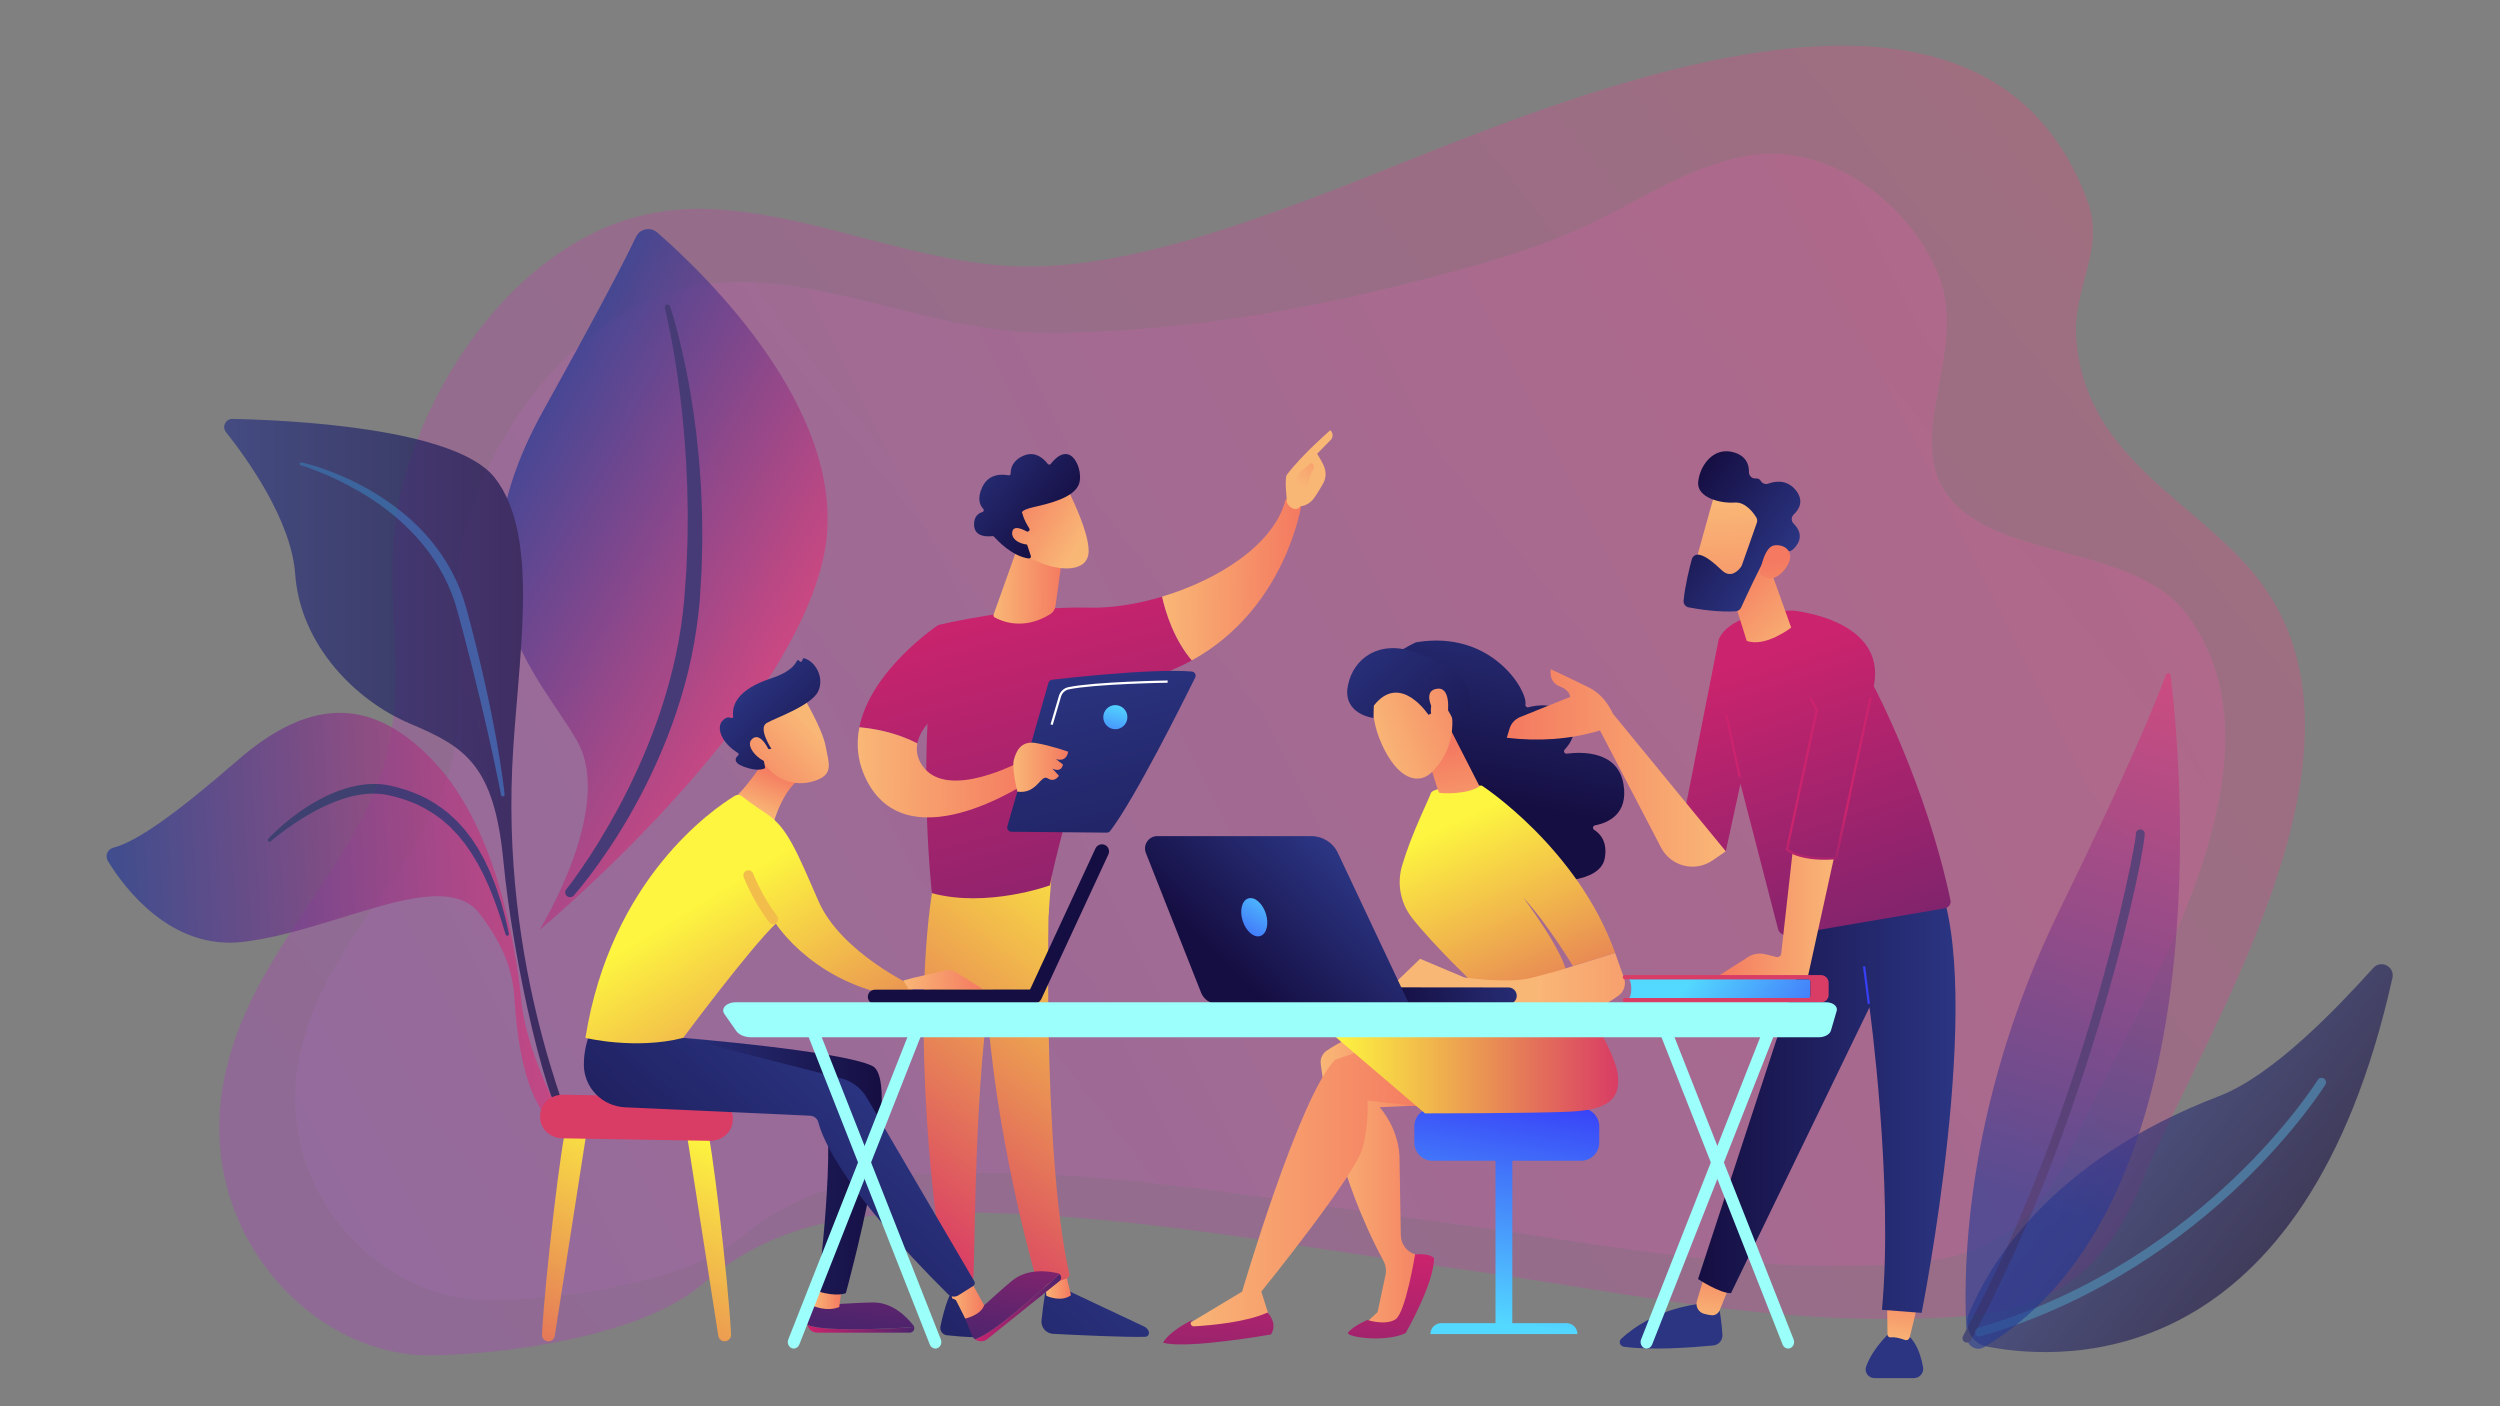 <?xml version="1.0" encoding="UTF-8" standalone="no"?>
<svg xmlns="http://www.w3.org/2000/svg" xmlns:xlink="http://www.w3.org/1999/xlink" xmlns:serif="http://www.serif.com/" width="100%" height="100%" viewBox="0 0 1280 720" version="1.1" xml:space="preserve" style="fill-rule:evenodd;clip-rule:evenodd;stroke-linejoin:round;stroke-miterlimit:2;">
    <rect x="0" y="0" width="1280" height="720" fill="#808080" stroke="none"/>
    <g transform="matrix(1.729,0,0,1.729,-904.668,-383.004)">
        <g id="Illustration">
            <g>
                <g>
                    <g opacity="0.6">
                        <path d="M1193.37,394.89C1175.89,370.56 1140.41,358.55 1138.02,321.16C1137.11,307 1146.54,295.22 1141.55,281.49C1108.05,189.42 969.71,258.89 909.65,281C884.64,290.21 854.69,300.54 827.41,300.42C796,300.28 766.23,285.28 735.07,283.48C725.47,282.92 716.57,284.08 708.3,286.73C677.32,296.67 650.96,330.45 641.98,367.17C634.7,396.94 646.63,425.57 634.52,454.92C621.61,486.2 594.63,508.64 589.02,544.39C582.29,587.3 615.89,623.05 650.47,622.85C672.48,622.72 713.07,617.3 731.16,601.85C753.19,583.04 775.49,580.98 802.02,580.62C852.51,579.93 903.43,590.26 953.57,597.06C996.53,602.89 1039.02,612.35 1082.31,612.06C1114.1,611.84 1141.07,611.25 1156.77,573.15C1175.52,527.61 1230.04,445.92 1193.37,394.89Z" style="fill:url(#_Linear1);fill-rule:nonzero;"></path>
                        <path d="M1170.78,403.38C1158.42,386.86 1129.63,386.41 1111.74,377.45C1078.7,360.91 1107.5,329.84 1097.52,303.6C1089.46,282.42 1064.75,262.92 1039.87,267.77C1022.26,271.21 1007.84,281.56 991.95,288.82C976.63,295.81 959.93,300.36 943.56,304.58C907.51,313.88 869.78,320.15 832.35,320.04C803.29,319.96 775.77,306.69 746.94,305.14C738.06,304.66 729.82,305.7 722.17,308.06C693.5,316.93 669.06,346.96 660.69,379.58C653.91,406.02 664.91,431.42 653.66,457.5C641.67,485.29 616.67,505.25 611.43,537C605.14,575.1 636.18,606.79 668.16,606.56C688.52,606.41 726.08,601.54 742.84,587.8C763.25,571.07 783.88,569.2 808.42,568.85C855.13,568.17 902.23,577.26 948.6,583.22C988.33,588.33 1027.63,596.67 1067.68,596.35C1097.09,596.11 1122.04,595.54 1136.63,561.7C1154.07,521.24 1204.62,448.64 1170.78,403.38Z" style="fill:url(#_Linear2);fill-rule:nonzero;"></path>
                    </g>
                    <g opacity="0.6">
                        <path d="M1111.69,620.29C1135.49,624.86 1205.78,627.73 1231.69,511.08C1232.43,507.77 1228.3,505.62 1226.03,508.14C1215.37,519.93 1196.41,539.96 1180.3,546.13C1130.38,565.23 1112.31,595.96 1106.35,610.36C1104.58,614.62 1107.16,619.41 1111.69,620.29Z" style="fill:url(#_Linear3);fill-rule:nonzero;"></path>
                        <path d="M1109.39,617.31C1108.81,617.31 1108.28,616.93 1108.11,616.35C1107.9,615.64 1108.31,614.91 1109.02,614.7C1143.76,604.6 1169.26,585.17 1184.53,570.65C1201.07,554.92 1209.48,541.46 1209.57,541.32C1209.96,540.69 1210.78,540.5 1211.4,540.89C1212.03,541.28 1212.22,542.1 1211.83,542.72C1211.75,542.86 1203.15,556.62 1186.36,572.58C1170.87,587.31 1145.01,607.01 1109.76,617.26C1109.64,617.29 1109.51,617.31 1109.39,617.31Z" style="fill:rgb(42,111,174);fill-rule:nonzero;"></path>
                    </g>
                    <g opacity="0.6">
                        <path d="M1165.99,421.5C1168.7,443.28 1182.24,577.58 1110.81,620.43C1108.65,621.73 1105.87,620.28 1105.69,617.77C1104.53,601.76 1103.81,550.9 1133.19,490.86C1154.39,447.55 1162.16,428.02 1164.61,421.34C1164.87,420.64 1165.9,420.75 1165.99,421.5Z" style="fill:url(#_Linear4);fill-rule:nonzero;"></path>
                        <path d="M1105.7,619.1C1105.49,619.1 1105.27,619.05 1105.07,618.94C1104.42,618.59 1104.19,617.78 1104.54,617.13C1140.56,550.92 1155.65,472.53 1155.71,468.64C1155.62,468 1156,467.38 1156.63,467.18C1157.33,466.96 1158.08,467.35 1158.3,468.05C1159.17,470.83 1142.75,552.46 1106.88,618.4C1106.62,618.85 1106.17,619.1 1105.7,619.1Z" style="fill:rgb(36,40,108);fill-rule:nonzero;"></path>
                    </g>
                    <g opacity="0.7">
                        <g>
                            <path d="M682.98,496.91C682.98,496.91 705.33,460.75 694.18,441.04C683.04,421.33 654.51,396.39 684.15,343.02C701.5,311.78 708.63,297.85 711.56,291.67C712.7,289.26 715.82,288.6 717.84,290.35C732.07,302.73 776.78,345.57 766.9,387.42C755.19,437.05 682.98,496.91 682.98,496.91Z" style="fill:url(#_Linear5);fill-rule:nonzero;"></path>
                            <path d="M721.67,312.25C721.67,312.25 721.9,312.93 722.29,314.23C722.67,315.52 723.24,317.41 723.86,319.85C724.48,322.28 725.2,325.25 725.92,328.67C726.28,330.38 726.67,332.2 727.02,334.13C727.2,335.1 727.38,336.08 727.56,337.1C727.72,338.12 727.89,339.16 728.06,340.22C728.23,341.28 728.4,342.37 728.58,343.47C728.73,344.58 728.88,345.71 729.03,346.86C729.18,348.01 729.33,349.18 729.48,350.37C729.6,351.56 729.73,352.77 729.86,354C729.98,355.23 730.13,356.47 730.24,357.73C730.34,358.99 730.43,360.27 730.53,361.56C730.62,362.85 730.73,364.16 730.8,365.48C730.86,366.8 730.91,368.14 730.97,369.48C731.02,370.83 731.1,372.18 731.13,373.55C731.15,374.92 731.16,376.3 731.18,377.68C731.2,379.07 731.22,380.46 731.21,381.87C731.17,383.27 731.14,384.68 731.1,386.1C731.06,387.52 731.03,388.94 730.99,390.36C730.91,391.78 730.82,393.21 730.73,394.64C730.64,396.07 730.56,397.5 730.47,398.94L730.44,399.48L730.41,399.79L730.38,400.06L730.27,401.12L730.05,403.25C729.4,409.04 728.36,414.77 727.03,420.31C725.68,425.85 724.01,431.22 722.16,436.31C720.32,441.41 718.24,446.22 716.12,450.71C714,455.2 711.78,459.33 709.63,463.08C707.48,466.83 705.35,470.17 703.39,473.09C701.43,476.01 699.65,478.49 698.13,480.51C696.62,482.53 695.36,484.06 694.49,485.11C694.05,485.63 693.71,486.03 693.48,486.3C693.24,486.57 693.12,486.71 693.12,486.71C692.6,487.31 691.69,487.36 691.09,486.84C690.51,486.34 690.44,485.47 690.91,484.88L690.94,484.85C690.94,484.85 691.04,484.72 691.25,484.46C691.46,484.19 691.76,483.79 692.16,483.27C692.95,482.22 694.08,480.64 695.49,478.61C696.9,476.58 698.55,474.08 700.36,471.15C702.17,468.22 704.11,464.86 706.14,461.14C708.16,457.42 710.2,453.31 712.21,448.91C714.22,444.5 716.12,439.76 717.89,434.8C719.65,429.83 721.22,424.61 722.51,419.24C723.82,413.87 724.82,408.34 725.46,402.8L725.68,400.67L725.79,399.61L725.84,399.12L725.88,398.59C725.98,397.18 726.08,395.77 726.19,394.37C726.29,392.97 726.39,391.56 726.49,390.17C726.54,388.77 726.59,387.37 726.65,385.98C726.7,384.59 726.75,383.2 726.81,381.83C726.82,380.45 726.83,379.08 726.85,377.71C726.86,376.35 726.88,374.99 726.89,373.64C726.89,372.29 726.84,370.96 726.82,369.63C726.79,368.3 726.77,366.99 726.74,365.68C726.7,364.38 726.62,363.09 726.56,361.81C726.5,360.53 726.45,359.27 726.39,358.02C726.32,356.77 726.22,355.54 726.14,354.33C726.05,353.12 725.97,351.92 725.88,350.74C725.77,349.56 725.66,348.4 725.55,347.26C725.44,346.12 725.34,345 725.24,343.89C725.11,342.79 724.99,341.71 724.87,340.66C724.75,339.6 724.62,338.57 724.5,337.56C724.36,336.55 724.22,335.57 724.09,334.61C723.85,332.68 723.57,330.87 723.3,329.16C722.78,325.74 722.23,322.77 721.75,320.34C721.26,317.91 720.87,316 720.57,314.7C720.28,313.41 720.1,312.72 720.1,312.72C719.99,312.28 720.25,311.84 720.69,311.73C721.11,311.61 721.53,311.84 721.67,312.25Z" style="fill:rgb(34,38,105);fill-rule:nonzero;"></path>
                        </g>
                        <g>
                            <path d="M693.14,558.9C695.89,561.02 672.06,514.23 674.9,448.94C676.24,418.17 683.77,380.82 669.72,362.97C658.03,348.12 608.4,345.9 592.08,345.57C590.04,345.53 588.87,347.88 590.14,349.47C596.4,357.34 609.5,375.57 610.64,391.49C612.14,412.47 628.45,428.94 644.65,435.8C660.85,442.66 669.58,447.88 672.31,476.58C675.06,505.28 685.32,552.86 693.14,558.9Z" style="fill:url(#_Linear6);fill-rule:nonzero;"></path>
                            <path d="M612.51,358.45C612.51,358.45 612.99,358.55 613.87,358.78C614.75,359.01 616.04,359.36 617.66,359.9C619.27,360.43 621.22,361.13 623.4,362.04C625.59,362.95 628.03,364.05 630.6,365.45C633.17,366.84 635.89,368.48 638.63,370.42C641.37,372.36 644.15,374.59 646.77,377.18C649.39,379.77 651.88,382.68 654.07,385.89C656.25,389.11 658.11,392.62 659.55,396.3L660.07,397.69C660.25,398.15 660.42,398.62 660.55,399.09C660.84,400.03 661.14,400.98 661.4,401.92C661.89,403.77 662.38,405.62 662.87,407.45C663.34,409.29 663.81,411.12 664.27,412.93C664.71,414.74 665.14,416.53 665.56,418.29C666.39,421.81 667.17,425.23 667.85,428.47C668.54,431.72 669.16,434.79 669.69,437.64C669.95,439.06 670.2,440.43 670.44,441.73C670.66,443.03 670.87,444.27 671.06,445.43C671.43,447.75 671.75,449.78 671.99,451.45C672.24,453.12 672.4,454.44 672.51,455.34C672.61,456.24 672.67,456.73 672.67,456.73C672.71,457.04 672.48,457.31 672.18,457.35C671.89,457.38 671.62,457.18 671.57,456.9L671.57,456.89C671.57,456.89 671.48,456.42 671.32,455.54C671.14,454.66 670.89,453.36 670.56,451.71C669.91,448.41 668.88,443.71 667.61,438.09C666.95,435.28 666.24,432.24 665.49,429.02C664.7,425.81 663.87,422.43 663.01,418.93C662.11,415.44 661.18,411.84 660.23,408.18C659.74,406.35 659.24,404.5 658.74,402.65C658.49,401.75 658.19,400.86 657.93,399.96C657.8,399.51 657.65,399.07 657.48,398.63L656.99,397.31C654.3,390.3 649.98,383.98 645.02,378.93C642.54,376.4 639.95,374.14 637.35,372.18C634.75,370.21 632.15,368.53 629.68,367.09C627.2,365.66 624.88,364.44 622.78,363.44C620.68,362.44 618.8,361.66 617.24,361.05C615.68,360.45 614.44,360 613.59,359.72C612.74,359.44 612.29,359.31 612.29,359.31C612.05,359.24 611.91,358.99 611.98,358.76C612.05,358.54 612.28,358.4 612.51,358.45Z" style="fill:rgb(31,90,169);fill-rule:nonzero;"></path>
                        </g>
                        <g>
                            <path d="M691.6,557.71C693.58,558.62 679.66,537.35 677.65,518.06C675.64,498.77 669.53,465.99 651.8,447.13C634.07,428.27 615.71,427.44 593.65,446.61C575.27,462.59 563.7,470.77 556.76,472.55C555.04,472.99 554.26,475 555.19,476.51C560.13,484.56 573.86,502.92 595.15,500.44C622.31,497.28 654.39,477.82 665.24,492.06C676.09,506.3 675.24,514.64 675.92,521.63C676.61,528.61 678.52,551.67 691.6,557.71Z" style="fill:url(#_Linear7);fill-rule:nonzero;"></path>
                            <path d="M602.66,469.91C602.66,469.91 602.93,469.63 603.44,469.1C603.95,468.58 604.71,467.83 605.72,466.91C607.73,465.08 610.73,462.59 614.7,460.09C616.69,458.85 618.93,457.61 621.42,456.53C623.92,455.47 626.67,454.54 629.65,454.04C630.39,453.9 631.16,453.84 631.92,453.75C632.31,453.73 632.69,453.71 633.08,453.69C633.47,453.66 633.86,453.66 634.25,453.67C634.64,453.68 635.04,453.69 635.43,453.7L636.62,453.81C637.02,453.84 637.41,453.91 637.81,453.98C638.22,454.06 638.58,454.09 639.03,454.21C641.91,454.86 645.09,455.89 647.96,457.19C650.84,458.56 653.54,460.3 655.97,462.29C656.55,462.82 657.12,463.35 657.7,463.87C657.98,464.14 658.28,464.39 658.54,464.67L659.32,465.52C659.83,466.09 660.36,466.63 660.85,467.21C661.31,467.81 661.76,468.4 662.21,468.99C662.43,469.28 662.66,469.58 662.88,469.87C663.08,470.18 663.28,470.48 663.48,470.78C663.88,471.39 664.27,471.99 664.66,472.58C665.39,473.79 666.04,475.02 666.69,476.19C667.26,477.41 667.81,478.59 668.35,479.73C668.84,480.89 669.27,482.03 669.71,483.11C669.93,483.65 670.13,484.19 670.3,484.72C670.48,485.25 670.65,485.76 670.82,486.27C671.15,487.28 671.49,488.22 671.73,489.14C671.98,490.05 672.22,490.9 672.44,491.69C672.66,492.47 672.86,493.2 673,493.86C673.59,496.49 673.93,498 673.93,498C673.99,498.27 673.82,498.54 673.55,498.6C673.29,498.66 673.04,498.51 672.96,498.26L672.95,498.24C672.95,498.24 672.5,496.78 671.72,494.22C671.36,492.93 670.77,491.42 670.19,489.65C669.91,488.76 669.52,487.85 669.15,486.88C668.75,485.92 668.41,484.88 667.92,483.85C667.45,482.81 666.98,481.72 666.46,480.62C665.9,479.54 665.31,478.42 664.71,477.27C664.03,476.17 663.39,475 662.65,473.87C662.26,473.32 661.87,472.75 661.48,472.19C661.28,471.91 661.09,471.62 660.89,471.34C660.67,471.07 660.45,470.8 660.23,470.53C659.79,469.99 659.34,469.44 658.89,468.89C658.43,468.36 657.92,467.86 657.43,467.33L656.69,466.55C656.44,466.29 656.16,466.07 655.89,465.82C655.35,465.34 654.81,464.86 654.26,464.38C651.97,462.58 649.45,461.03 646.79,459.75C644.04,458.55 641.37,457.68 638.34,457.01C637.03,456.74 635.59,456.52 634.21,456.53C633.86,456.51 633.52,456.51 633.17,456.54C632.82,456.55 632.48,456.57 632.13,456.58C631.44,456.66 630.76,456.69 630.08,456.82C627.37,457.21 624.78,457.99 622.4,458.94C620.01,459.86 617.82,460.95 615.84,462.05C613.86,463.14 612.1,464.26 610.56,465.28C609.02,466.3 607.72,467.26 606.65,468.06C605.59,468.86 604.77,469.52 604.21,469.96C603.67,470.42 603.38,470.66 603.38,470.66L603.36,470.67C603.14,470.85 602.81,470.83 602.63,470.61C602.46,470.4 602.48,470.1 602.66,469.91Z" style="fill:rgb(34,38,105);fill-rule:nonzero;"></path>
                        </g>
                    </g>
                    <g>
                        <g>
                            <path d="M833.15,602.02C833.15,602.02 832.16,607.31 831.65,612.55C831.45,614.6 833.01,616.39 835.07,616.5C842.05,616.86 856.98,617.57 862.35,617.38C863.16,617.35 863.69,616.53 863.4,615.78C863.16,615.15 862.68,614.64 862.07,614.35L837.5,602.77L833.15,602.02Z" style="fill:url(#_Linear8);fill-rule:nonzero;"></path>
                            <path d="M832.41,598.9L833.1,605.24C833.1,605.24 837.4,607.29 840.38,605.06L838.66,597.98L832.41,598.9Z" style="fill:url(#_Linear9);fill-rule:nonzero;"></path>
                            <path d="M834.11,479.78C833.77,481.43 831.58,562.34 839.88,598.69C840.02,599.28 839.71,599.89 839.14,600.11C837.81,600.64 835.2,601.4 832.08,601.47C831.11,601.49 830.25,600.86 829.99,599.93C827.6,591.49 816.15,549.22 814.99,508.94C813.69,463.93 815,507.41 815,507.41L816.28,479.61L834.11,479.78Z" style="fill:url(#_Linear10);fill-rule:nonzero;"></path>
                            <path d="M804.74,604.51C804.74,604.51 803.22,607.17 801.72,614.26C801.45,615.54 802.33,616.78 803.63,616.92C805.93,617.17 809.48,617.49 812.32,617.5C813.63,617.5 814.66,616.37 814.52,615.07C814.23,612.47 813.29,608.21 810.29,604.86L804.74,604.51Z" style="fill:url(#_Linear11);fill-rule:nonzero;"></path>
                            <path d="M803.5,596.35L805.17,605.95C805.17,605.95 806.89,607.26 810.34,606.35L809.6,596.03L803.5,596.35Z" style="fill:url(#_Linear12);fill-rule:nonzero;"></path>
                            <path d="M799.85,481.93C792.37,524.56 800.38,587.47 803.16,599.79C803.33,600.54 803.93,601.13 804.69,601.26C805.98,601.49 808.12,601.68 810.23,601.09C810.96,600.89 811.47,600.24 811.51,599.48C811.99,589.54 811.88,528.5 818.7,504.44C819.05,503.22 819.8,502.16 820.84,501.44L833.72,492.47L834.84,477.78L799.85,481.93Z" style="fill:url(#_Linear13);fill-rule:nonzero;"></path>
                            <g>
                                <path d="M845.7,401.46C824.5,400.91 801.05,406.6 801.05,406.6C794.38,443.41 799.19,486 799.19,486C815.56,490.46 834.14,483.7 834.14,483.7C837.02,468.31 850.16,425.06 850.16,425.06C860.53,423.87 869.09,420.97 876.16,417.08C870.86,410.82 868.41,402.89 867.35,398.2C859.84,400.46 852.24,401.63 845.7,401.46Z" style="fill:url(#_Linear14);fill-rule:nonzero;"></path>
                                <path d="M908.62,370.83C906.56,368.29 903.91,369.46 903.91,369.46C900.66,382.61 884.2,393.14 867.35,398.2C868.4,402.88 870.85,410.81 876.16,417.08C904.2,401.67 908.62,370.83 908.62,370.83Z" style="fill:url(#_Linear15);fill-rule:nonzero;"></path>
                            </g>
                            <g>
                                <path d="M908.11,371.47C908.32,372.17 905.79,373.2 904.33,370.35C904.29,368.99 903.52,363.17 904.34,362.07C908.72,356.22 917.17,348.91 917.17,348.91C918.57,350.32 917.39,351.68 917.39,351.68L913.28,355.88C914.12,357.42 915.14,358.73 915.61,360.59C915.96,362 915.73,363.5 915,364.78C914.27,366.06 913.28,367.72 912.35,369.02C910.59,371.47 908.11,371.47 908.11,371.47Z" style="fill:url(#_Linear16);fill-rule:nonzero;"></path>
                                <path d="M911.48,358.61L907.75,361.71L906.56,364.83L909.83,368.53C909.83,368.53 911,362.34 911.84,361C912.67,359.66 912.25,359.01 911.48,358.61Z" style="fill:url(#_Linear17);fill-rule:nonzero;"></path>
                            </g>
                            <path d="M808.99,427.21L801.05,406.6C801.05,406.6 781.12,419.87 777.7,436.89C781.44,437.2 788.24,438.24 794.87,441.67C796.42,433.64 808.99,427.21 808.99,427.21Z" style="fill:url(#_Linear18);fill-rule:nonzero;"></path>
                            <path d="M826.11,446.69C826.11,446.69 803.76,459.04 796.36,448.24C794.82,446 794.47,443.78 794.88,441.67C788.25,438.24 781.45,437.2 777.71,436.89C776.68,442.02 777.15,447.5 780.12,453.06C793.03,477.22 829.01,452.2 829.01,452.2L826.11,446.69Z" style="fill:url(#_Linear19);fill-rule:nonzero;"></path>
                            <path d="M824.39,384.05L817.46,403.49C817.35,403.81 817.47,404.17 817.77,404.34C819.6,405.37 826.2,408.38 834.23,403.39C835.07,402.87 835.64,402.02 835.78,401.04L838.13,384.18L824.39,384.05Z" style="fill:url(#_Linear20);fill-rule:nonzero;"></path>
                            <g>
                                <path d="M839.24,366.12C839.24,366.12 846.51,380.13 845.51,385.76C844.51,391.38 835.33,390.89 827.36,386.24L821.9,371.13L839.24,366.12Z" style="fill:url(#_Linear21);fill-rule:nonzero;"></path>
                                <path d="M827.78,378.85C828.11,378.71 828.23,378.31 828.04,378.01C827.45,377.1 826.36,375.24 826.02,373.61C826.02,373.61 824.7,372.74 829.43,371.66C834.16,370.58 841.22,368.89 842.74,364.88C844.22,360.98 840.52,351.09 834.4,358.88C834.17,359.18 833.72,359.18 833.49,358.88C832.51,357.58 829.93,354.88 826.3,356.47C822.9,357.96 822.49,360.44 822.53,361.69C822.54,362.06 822.21,362.34 821.85,362.27C820.14,361.93 816.03,361.61 814.08,365.8C812.47,369.26 813.48,371.23 814.4,372.2C814.7,372.51 814.56,373.03 814.15,373.15C813.02,373.48 811.56,374.42 811.68,377.06C811.85,380.71 815.92,380.42 817.09,380.27C817.28,380.24 817.47,380.31 817.6,380.46C818.58,381.57 823.02,386.29 827.87,386.9C828.29,386.95 828.62,386.54 828.49,386.14L826.45,380.02C826.36,379.74 826.49,379.43 826.77,379.31L827.78,378.85Z" style="fill:url(#_Linear22);fill-rule:nonzero;"></path>
                                <path d="M828.62,379.72C828.62,379.72 823.38,376.05 822.97,379.09C822.56,382.13 827.68,383.55 830.23,382.44L828.62,379.72Z" style="fill:url(#_Linear23);fill-rule:nonzero;"></path>
                            </g>
                            <g>
                                <g>
                                    <path d="M821.54,466.22L833.72,423.7C833.86,423.22 834.27,422.87 834.77,422.81C836.98,422.55 843.37,421.83 850.75,421.21C859.64,420.46 869.97,419.85 876.14,420.37C877.02,420.44 877.55,421.37 877.16,422.16C873.65,429.26 859.22,458.13 851.99,467.59C851.75,467.9 851.38,468.09 850.99,468.08L822.74,467.82C821.91,467.8 821.32,467.01 821.54,466.22Z" style="fill:url(#_Linear24);fill-rule:nonzero;"></path>
                                    <path d="M824.48,455.94C824.48,455.94 822.78,448.97 823.47,446.49C824.15,444.02 825.48,440.83 829.9,441.54C834.32,442.25 839.53,444.11 839.53,444.11C839.53,444.11 839.27,447.33 835.91,446.29L837.99,447.9C837.99,447.9 837.69,450.48 834.86,449.1L836.8,451.24C836.8,451.24 835.58,453.36 833.49,452C831.4,450.64 830.4,456.78 824.48,455.94Z" style="fill:url(#_Linear25);fill-rule:nonzero;"></path>
                                </g>
                                <path d="M849.94,433.89C849.94,435.86 851.54,437.46 853.51,437.46C855.48,437.46 857.08,435.86 857.08,433.89C857.08,431.92 855.48,430.32 853.51,430.32C851.54,430.31 849.94,431.91 849.94,433.89Z" style="fill:url(#_Linear26);fill-rule:nonzero;"></path>
                                <path d="M834.96,436.2L834.32,436.01L836.8,427.6C837.19,426.28 838.25,425.29 839.58,425.01C847.42,423.37 868.77,423.03 868.99,423.02L869,423.69C868.79,423.69 847.5,424.04 839.72,425.66C838.64,425.89 837.76,426.7 837.44,427.78L834.96,436.2Z" style="fill:white;fill-rule:nonzero;"></path>
                            </g>
                        </g>
                        <g>
                            <path d="M690.99,555.25C689.69,557.17 684.53,600.66 683.73,616.72C683.68,617.81 684.54,618.71 685.63,618.71C686.57,618.71 687.37,618.03 687.51,617.1L696.95,556.63L690.99,555.25Z" style="fill:url(#_Linear27);fill-rule:nonzero;"></path>
                            <path d="M732.46,555.25C733.76,557.17 738.92,600.66 739.72,616.72C739.77,617.81 738.91,618.71 737.82,618.71C736.88,618.71 736.08,618.03 735.94,617.1L726.5,556.63L732.46,555.25Z" style="fill:url(#_Linear28);fill-rule:nonzero;"></path>
                            <path d="M683.18,551.86L683.18,552.33C683.15,555.74 686.09,558.54 689.77,558.6L733.39,559.34C737.02,559.4 740.04,556.78 740.22,553.42L740.24,552.99C740.42,549.49 737.45,546.54 733.67,546.47L690.04,545.69C686.29,545.62 683.21,548.4 683.18,551.86Z" style="fill:url(#_Linear29);fill-rule:nonzero;"></path>
                        </g>
                        <g>
                            <g>
                                <path d="M775.06,615.14C767.31,615.14 763.88,614.47 762.34,613.87C762.64,615.14 763.77,616.15 765.21,616.15L792.64,616.15C793.56,616.15 794.15,615.27 793.93,614.47C790.79,614.71 784.15,615.14 775.06,615.14Z" style="fill:url(#_Linear30);fill-rule:nonzero;"></path>
                                <path d="M793.92,614.46C793.88,614.3 793.81,614.14 793.7,613.99C791.61,611.32 787.41,607.13 781.7,607.21C773.34,607.33 770.42,608.23 763.92,607.26L762.39,612.34C762.23,612.86 762.23,613.38 762.34,613.86C763.87,614.47 767.3,615.13 775.06,615.13C784.15,615.14 790.79,614.71 793.92,614.46Z" style="fill:url(#_Linear31);fill-rule:nonzero;"></path>
                            </g>
                            <path d="M765.8,601.79L763.92,608.19C763.92,608.19 768.09,610.09 771.76,608.56L772.48,603.01L765.8,601.79Z" style="fill:url(#_Linear32);fill-rule:nonzero;"></path>
                            <g>
                                <path d="M822.65,611.11C816.61,615.97 813.52,617.6 811.94,618.09C812.97,618.89 814.48,618.96 815.59,618.06L836.97,600.88C837.69,600.3 837.59,599.25 836.92,598.77C834.65,600.92 829.74,605.41 822.65,611.11Z" style="fill:url(#_Linear33);fill-rule:nonzero;"></path>
                                <path d="M836.93,598.77C836.79,598.67 836.64,598.59 836.46,598.55C833.17,597.79 827.29,597.17 822.88,600.81C816.43,606.14 814.73,608.67 809.05,611.99L811.02,616.89C811.22,617.39 811.54,617.79 811.93,618.1C813.5,617.61 816.59,615.98 822.64,611.12C829.74,605.41 834.65,600.92 836.93,598.77Z" style="fill:url(#_Linear34);fill-rule:nonzero;"></path>
                            </g>
                            <path d="M725.54,528.86C725.54,528.86 771.96,532.65 781.48,537.13C791,541.61 773.71,604.44 773.71,604.44C773.71,604.44 771.12,605.69 765.35,603.89C765.35,603.89 771.27,557.53 766.86,547.47L716.6,539.25L725.54,528.86Z" style="fill:url(#_Linear35);fill-rule:nonzero;"></path>
                            <path d="M804.45,603.15C804.88,603.54 809.06,611.98 809.06,611.98C809.06,611.98 813.71,610.97 814.66,608.03L810.47,600.42L804.45,603.15Z" style="fill:url(#_Linear36);fill-rule:nonzero;"></path>
                            <path d="M697.58,528.48C697.58,528.48 696.07,532.12 696.13,536.96C696.22,543.65 701.59,549.08 708.27,549.41L763.14,551.91C764.3,551.96 765.28,552.76 765.57,553.89C766.86,558.88 773.16,574.19 803.97,604.76C804.79,605.57 806.07,605.71 807.04,605.09L811.43,602.32C811.89,602.03 812.04,601.43 811.76,600.96L779.81,546.4C778.13,543.63 775.43,541.63 772.3,540.83L725.53,528.87L697.58,528.48Z" style="fill:url(#_Linear37);fill-rule:nonzero;"></path>
                            <path d="M751.66,443.25C751.66,443.25 745.78,453.64 739.79,458.68L752.18,465.59C752.18,465.59 754.97,454.59 761.35,451.36L751.66,443.25Z" style="fill:url(#_Linear38);fill-rule:nonzero;"></path>
                            <path d="M696.59,528.86C696.59,528.86 711.4,532.47 725.54,528.86C725.54,528.86 745.33,502.26 752.98,495.02C752.98,495.02 765.19,514.29 792.37,517.02L793.89,513.63C793.89,513.63 772.25,503.66 765.59,488.33C758.93,473.01 756.25,466.47 750.19,462.47C746.42,459.98 744.16,458.28 742.99,457.35C742.35,456.84 741.47,456.78 740.77,457.21C734.34,461.14 704.08,481.86 696.59,528.86Z" style="fill:url(#_Linear39);fill-rule:nonzero;"></path>
                            <path d="M752.18,495.19C751.73,495.19 751.29,494.99 750.99,494.61C746.23,488.4 743.57,481.55 743.46,481.26C743.16,480.49 743.55,479.63 744.32,479.33C745.09,479.03 745.95,479.42 746.25,480.19C746.28,480.26 748.87,486.94 753.36,492.8C753.86,493.45 753.74,494.39 753.08,494.89C752.82,495.09 752.5,495.19 752.18,495.19Z" style="fill:rgb(242,189,74);fill-rule:nonzero;"></path>
                            <path d="M790.74,511.87L793.8,511.05L803.09,508.9C804.21,508.64 805.38,508.84 806.35,509.45L814.34,514.47L792.29,514.43L790.74,511.87Z" style="fill:url(#_Linear40);fill-rule:nonzero;"></path>
                            <g>
                                <path d="M761,427.66C761,427.66 766.71,437.16 767.7,442.41C768.69,447.66 770.28,450.94 764.31,452.81C758.34,454.68 752.78,452.31 749.3,447.41C749.3,447.41 743.86,439.87 744.4,436.42C744.94,432.97 761,427.66 761,427.66Z" style="fill:url(#_Linear41);fill-rule:nonzero;"></path>
                                <path d="M750.89,443.35L751.66,443.25C751.66,443.25 747.61,437.14 750.26,435.62C752.91,434.1 763.69,430.38 765.57,426.14C767.38,422.04 764.67,417.42 761.42,416.45C761.21,416.39 761,416.51 760.92,416.71L760.73,417.23C760.6,417.58 760.1,417.6 759.95,417.25C759.81,416.92 759.34,416.91 759.19,417.23C758.61,418.5 756.88,420.68 751.7,422.36C744.34,424.75 739.75,428.46 740.32,433.69C740.36,434.02 740.03,434.25 739.72,434.12C739.12,433.85 738.21,433.81 737.15,434.97C735.31,436.98 736.75,441.39 741.78,444.51C742.02,444.66 742.06,445 741.85,445.18C741.1,445.82 740.04,447.26 743.44,448.54C746.92,449.85 748.82,449.41 749.52,449.13C749.71,449.05 749.82,448.86 749.78,448.66L748.89,444.08C748.84,443.84 749.01,443.62 749.25,443.58L750.89,443.35Z" style="fill:url(#_Linear42);fill-rule:nonzero;"></path>
                                <path d="M751.21,444.29C751.21,444.29 748.69,438.08 746.04,440.26C743.39,442.44 748.49,447.27 750.84,447.21L751.21,444.29Z" style="fill:url(#_Linear43);fill-rule:nonzero;"></path>
                            </g>
                        </g>
                        <g>
                            <g>
                                <path d="M782.22,518.8L782.33,518.8L829.44,518.75C830.6,518.75 831.55,517.81 831.55,516.64C831.55,515.48 830.6,514.52 829.44,514.54L782.33,514.59C781.17,514.59 780.22,515.53 780.22,516.7C780.21,517.83 781.1,518.75 782.22,518.8Z" style="fill:url(#_Linear44);fill-rule:nonzero;"></path>
                            </g>
                            <g>
                                <path d="M847.68,472.66C847.66,472.69 847.65,472.72 847.63,472.76L827.81,515.5C827.32,516.56 827.78,517.81 828.83,518.3C829.89,518.79 831.16,518.33 831.63,517.27L851.45,474.53C851.94,473.47 851.48,472.22 850.43,471.73C849.41,471.26 848.2,471.68 847.68,472.66Z" style="fill:url(#_Linear45);fill-rule:nonzero;"></path>
                            </g>
                        </g>
                        <g>
                            <g>
                                <rect x="966.09" y="561.76" width="4.97" height="53.78" style="fill:url(#_Linear46);"></rect>
                                <path d="M990.35,616.57L946.8,616.57C946.8,614.78 948.25,613.33 950.04,613.33L987.12,613.33C988.9,613.33 990.35,614.78 990.35,616.57Z" style="fill:url(#_Linear47);fill-rule:nonzero;"></path>
                                <path d="M996.81,559.89C996.81,562.83 994.4,565.24 991.46,565.24L947.4,565.24C944.46,565.24 942.05,562.83 942.05,559.89L942.05,555.05C942.05,552.11 944.46,549.7 947.4,549.7L991.46,549.7C994.4,549.7 996.81,552.11 996.81,555.05L996.81,559.89Z" style="fill:url(#_Linear48);fill-rule:nonzero;"></path>
                            </g>
                            <g>
                                <path d="M931.86,525.9C931.86,525.9 924.47,527.05 916.16,532.6C914.85,533.47 914.14,535 914.33,536.56C915.32,544.44 919.42,569.94 932.9,594.86C933.61,596.17 933.82,597.7 933.5,599.16L931.16,610.07L926.81,614.14L938,614.14L945.45,593.97L942.26,592.96C939.79,592.18 938.09,589.91 938.05,587.32L937.68,565.69C938,556.05 931.77,549.4 931.77,549.4L949.65,548.53L931.86,525.9Z" style="fill:url(#_Linear49);fill-rule:nonzero;"></path>
                                <path d="M922.45,616.1C921.43,617.43 933.42,619.19 939.48,616.28C939.48,616.28 947.88,601.67 947.88,594.15C947.88,594.15 947.21,592.62 942.28,592.96C942.28,592.96 939.46,610.26 936.48,612.2C933.5,614.14 928.15,612.4 928.15,612.4C928.15,612.4 923.96,614.14 922.45,616.1Z" style="fill:url(#_Linear50);fill-rule:nonzero;"></path>
                                <path d="M947.4,549.71C947.31,549.55 928.15,547.41 928.15,547.41C928.15,547.41 928.78,553.23 926.82,561.25C924.86,569.27 896.74,603.99 896.74,603.99L899.69,613.34C890.57,616.52 881.61,617.02 872.78,614.96L891.05,604C891.05,604 908.15,545.73 918.62,535.33L937.82,528.69L947.4,549.71Z" style="fill:url(#_Linear51);fill-rule:nonzero;"></path>
                                <path d="M990.35,515.8C990.35,515.8 1001.38,532.21 1002.29,539.7C1003.2,547.19 999.27,550.23 987.69,550.73C976.11,551.23 945.21,551.22 945.21,551.22L918.83,528.68C918.83,528.68 938.05,521.82 943.05,519.88C948.05,517.94 990.35,515.8 990.35,515.8Z" style="fill:url(#_Linear52);fill-rule:nonzero;"></path>
                                <path d="M898.58,610.19C898.58,610.19 901.75,613.26 899.61,616.68C899.61,616.68 874.47,621.14 867.64,619.11C867.64,619.11 869.06,615.87 876.74,612.19L876.17,612.63C875.45,613.18 875.87,614.33 876.78,614.28C881.85,613.99 892.33,613.06 898.58,610.19Z" style="fill:url(#_Linear53);fill-rule:nonzero;"></path>
                            </g>
                            <g>
                                <path d="M942.55,411.72C965.1,407.89 975.72,426.28 974.95,430.15C974.85,430.66 975.33,431.1 975.84,430.96C978.43,430.26 984.15,429.38 987.7,433.83C990.83,437.75 988.49,441.45 986.58,443.49C986.12,443.98 986.51,444.78 987.17,444.69C991.93,444.09 1002.28,443.95 1003.97,453.64C1005.55,462.68 999.26,465.23 995.53,465.94C994.9,466.06 994.75,466.89 995.29,467.24C997.15,468.42 999.31,470.86 998.44,475.67C997.07,483.22 982.28,482.6 980.55,482.5C980.44,482.49 980.34,482.46 980.24,482.41L956.54,468.89C956.36,468.78 956.23,468.6 956.19,468.39L951.41,440.76C951.37,440.54 951.44,440.31 951.6,440.14L936.15,418.34C930.54,417.52 942.29,411.77 942.55,411.72Z" style="fill:url(#_Linear54);fill-rule:nonzero;"></path>
                                <path d="M960.51,513.63C960.51,513.63 947.66,501.4 941.34,493.29C937.92,488.91 936.85,483.14 938.43,477.82C941.32,468.09 946.45,458.02 946.92,456.45C947.64,454.05 962.04,454.15 962.04,454.15C962.04,454.15 990.39,472.55 1001.53,503.72L989.02,507.61C989.02,507.61 981.62,495.19 974.3,487.3C974.3,487.3 986.96,504.02 987.4,510.86L960.51,513.63Z" style="fill:url(#_Linear55);fill-rule:nonzero;"></path>
                                <path d="M945.17,443.01C945.32,443.51 949.08,455.98 949.37,456.23C949.66,456.49 957.62,456.92 961.36,454.36L952.08,436.2L945.17,443.01Z" style="fill:url(#_Linear56);fill-rule:nonzero;"></path>
                                <g>
                                    <path d="M930.1,426.99C930.1,426.99 928.28,434.13 933.31,443.74C938.34,453.34 944.03,453.33 947.14,450.26C950.25,447.19 954.09,441.97 953.18,432.68C952.26,423.4 932.72,417.91 930.1,426.99Z" style="fill:url(#_Linear57);fill-rule:nonzero;"></path>
                                    <path d="M946.22,433.19C946.22,433.19 937.88,420.44 930.06,430.47L929.92,434.12C929.92,434.12 920.76,433.03 922.36,424.63C923.96,416.23 931.88,410.98 942.08,414.62C952.28,418.26 958.12,421.99 958.78,429.3C959.44,436.61 953.62,435.01 953.62,435.01C953.62,435.01 951.72,429.86 949.03,429.33C946.33,428.8 947.03,432.81 947.03,432.81L946.22,433.19Z" style="fill:url(#_Linear58);fill-rule:nonzero;"></path>
                                    <path d="M948.35,433.02C948.35,433.02 944.02,426.49 948.46,425.52C952.89,424.55 952.21,431.88 951.73,434.6L948.35,433.02Z" style="fill:url(#_Linear59);fill-rule:nonzero;"></path>
                                </g>
                                <path d="M934.33,514.54L943.77,505.44L956.83,510.96C956.83,510.96 969.83,512.97 977.27,510.96L984.71,508.95L1001.52,503.72L1004.16,511.18C1004.83,513.07 1004.16,515.18 1002.52,516.34C1001.07,517.37 999.36,518.51 998.27,518.98C996.06,519.95 943.69,518.31 943.69,518.31L934.33,514.54Z" style="fill:url(#_Linear60);fill-rule:nonzero;"></path>
                            </g>
                            <g>
                                <path d="M970.06,518.83L969.93,518.83L915.17,518.77C913.82,518.77 912.72,517.67 912.72,516.32C912.72,514.97 913.82,513.85 915.17,513.87L969.93,513.93C971.28,513.93 972.38,515.03 972.38,516.38C972.39,517.69 971.35,518.76 970.06,518.83Z" style="fill:url(#_Linear61);fill-rule:nonzero;"></path>
                                <path d="M865.94,469.11L911.55,469.11C914.91,469.11 917.98,471.05 919.41,474.09L940.49,518.8L883.81,518.8C881.64,518.8 879.69,517.48 878.9,515.46L862.55,474.09C861.61,471.7 863.37,469.11 865.94,469.11Z" style="fill:url(#_Linear62);fill-rule:nonzero;"></path>
                                <path d="M898.07,492.03C899.06,495.1 898.33,498.08 896.44,498.69C894.55,499.3 892.22,497.3 891.23,494.23C890.24,491.16 890.97,488.18 892.86,487.57C894.75,486.96 897.08,488.96 898.07,492.03Z" style="fill:url(#_Linear63);fill-rule:nonzero;"></path>
                            </g>
                        </g>
                        <g>
                            <g>
                                <path d="M1032.49,609.79C1032.49,609.79 1033.06,612.98 1033.29,616.77C1033.39,618.38 1032.19,619.79 1030.58,619.94C1024.97,620.48 1012.22,621.49 1004.07,620.31C1002.93,620.15 1002.48,618.74 1003.32,617.96C1006.68,614.83 1014.79,608.74 1028.14,607.41L1032.49,609.79Z" style="fill:url(#_Linear64);fill-rule:nonzero;"></path>
                                <path d="M1035.28,602.6L1032.45,609.55C1032.06,610.5 1031.1,611.09 1030.07,610.99C1029.38,610.92 1028.55,610.78 1027.75,610.54C1026.15,610.05 1025.25,608.36 1025.73,606.76L1027.87,599.61L1035.28,602.6Z" style="fill:url(#_Linear65);fill-rule:nonzero;"></path>
                                <path d="M1083.73,615.33C1083.73,615.33 1078.06,620.08 1075.84,626.17C1075.23,627.85 1076.52,629.61 1078.3,629.61L1089.98,629.61C1091.69,629.61 1093,628.07 1092.7,626.39C1091.96,622.18 1089.81,615.34 1083.73,615.33Z" style="fill:url(#_Linear66);fill-rule:nonzero;"></path>
                                <path d="M1090.76,609.15C1090.76,609.15 1089.61,614.22 1088.73,617.58C1088.57,618.19 1087.92,618.52 1087.33,618.31C1085.56,617.68 1084.12,617.4 1083.08,617.54C1082.6,617.6 1082.17,617.2 1082.17,616.72L1082.06,608.29L1090.76,609.15Z" style="fill:url(#_Linear67);fill-rule:nonzero;"></path>
                                <path d="M1060.58,494.98L1026.06,600.28C1026.06,600.28 1032.68,604.62 1035.83,604.44L1076.83,519.81C1076.83,519.81 1084,571.96 1080.53,609.39L1092.27,610.29C1092.27,610.29 1111.36,514.62 1096.9,481.85L1060.58,494.98Z" style="fill:url(#_Linear68);fill-rule:nonzero;"></path>
                                <path d="M1076.61,518.9L1076.65,518.9C1076.83,518.88 1076.96,518.71 1076.94,518.53L1075.6,507.9C1075.58,507.72 1075.41,507.59 1075.23,507.61C1075.05,507.63 1074.92,507.8 1074.94,507.98L1076.28,518.61C1076.3,518.78 1076.44,518.9 1076.61,518.9Z" style="fill:url(#_Linear69);fill-rule:nonzero;"></path>
                            </g>
                            <path d="M1054.11,402.32C1054.11,402.32 1082.08,404.8 1078.12,424.73C1078.12,424.73 1093.58,453.82 1100.81,488.09C1101.05,489.21 1100.3,490.29 1099.17,490.48L1052.6,498.45C1051.32,498.67 1050.08,497.87 1049.75,496.61L1038.62,453.6L1034.28,473.6L1020.5,470.01L1032.1,411.26C1032.1,411.26 1033.72,402.69 1054.11,402.32Z" style="fill:url(#_Linear70);fill-rule:nonzero;"></path>
                            <path d="M1038.38,451.69C1038.4,451.69 1038.43,451.69 1038.45,451.68C1038.64,451.64 1038.76,451.45 1038.72,451.27L1034.84,433.44C1034.8,433.25 1034.62,433.14 1034.43,433.17C1034.24,433.21 1034.12,433.4 1034.16,433.58L1038.04,451.41C1038.08,451.58 1038.22,451.69 1038.38,451.69Z" style="fill:url(#_Linear71);fill-rule:nonzero;"></path>
                            <path d="M1041.19,504.73C1042.66,503.92 1044.37,503.7 1046,504.1L1049.24,504.91C1049.93,505.08 1050.61,504.61 1050.69,503.9L1054.04,474.05C1058.23,476.04 1064.28,475.8 1066.28,475.66L1058.56,510.85L1031.55,510.85L1041.19,504.73Z" style="fill:url(#_Linear72);fill-rule:nonzero;"></path>
                            <path d="M969.43,439.99L970.25,437.28C970.72,435.72 971.87,434.46 973.39,433.85L988.15,427.91C988.15,427.91 988.37,426.02 985.03,424.73C981.69,423.44 982.47,419.7 982.47,419.7C982.47,419.7 987.04,421.78 993.72,425.09C997.54,426.98 999.69,430.32 1000.83,432.83L1034.28,473.61L1030.35,476.31C1025.19,479.86 1018.08,478.12 1015.15,472.58L997.03,437.83C987.93,440.55 978.72,441.08 969.43,439.99Z" style="fill:url(#_Linear73);fill-rule:nonzero;"></path>
                            <g>
                                <path d="M1045.05,383.29L1053.65,407.36C1053.65,407.36 1046.03,413.31 1040.48,411.3L1036.15,397.5C1036.14,397.51 1039.45,380.64 1045.05,383.29Z" style="fill:url(#_Linear74);fill-rule:nonzero;"></path>
                                <g>
                                    <path d="M1031.4,366.47C1031.17,366.8 1024.16,392.21 1024.16,392.21L1038.75,395.91L1048.97,372.81C1048.98,372.8 1035.24,361.01 1031.4,366.47Z" style="fill:url(#_Linear75);fill-rule:nonzero;"></path>
                                    <path d="M1043.48,376.31L1039.05,388.89C1038.99,389.05 1038.92,389.2 1038.82,389.34C1038.22,390.2 1035.93,392.99 1033.21,390.48C1030.74,388.2 1028.46,386.15 1026.35,385.78C1025.4,385.61 1024.49,386.19 1024.23,387.12C1023.59,389.43 1022.26,394.66 1021.79,399.38C1021.69,400.34 1022.36,401.2 1023.3,401.38C1026.15,401.92 1032.19,402.89 1037.24,402.53C1037.92,402.48 1038.52,402.07 1038.81,401.45C1040.2,398.41 1044.45,389.19 1046.03,386.81C1047.52,384.57 1051.16,384.63 1052.69,384.76C1053.19,384.8 1053.68,384.64 1054.06,384.31C1055.4,383.14 1057.94,380.14 1054.36,376.56C1053.61,375.81 1053.63,374.6 1054.4,373.87C1055.94,372.42 1057.58,369.86 1055.01,366.68C1052.4,363.45 1048.97,363.97 1046.86,364.74C1046.01,365.05 1045.08,364.69 1044.62,363.91C1044.36,363.47 1043.9,363.13 1043.1,363.2C1042.03,363.29 1041.12,362.4 1041.14,361.32C1041.18,359.25 1040.43,356.63 1036.84,355.52C1030.46,353.54 1026.49,359.7 1026.1,364.3C1025.71,368.9 1032.74,370.65 1036.88,370.33C1040.02,370.09 1042.36,373.21 1043.3,374.71C1043.61,375.2 1043.67,375.78 1043.48,376.31Z" style="fill:url(#_Linear76);fill-rule:nonzero;"></path>
                                    <path d="M1044.38,391.37C1044.38,391.37 1045.4,383.39 1048.72,383C1052.04,382.61 1055.27,385.33 1051.97,389.81C1047.88,395.38 1044.38,391.37 1044.38,391.37Z" style="fill:url(#_Linear77);fill-rule:nonzero;"></path>
                                </g>
                            </g>
                            <path d="M1063.57,476.11C1065.48,476.11 1066.84,475.97 1066.99,475.95L1067.24,475.92L1077.42,428.44C1077.46,428.25 1077.34,428.07 1077.15,428.03C1076.96,427.99 1076.78,428.11 1076.74,428.3L1066.66,475.28C1065.14,475.41 1057.05,475.95 1052.78,472.92L1061.6,431.67L1059.76,428.2C1059.67,428.03 1059.46,427.97 1059.29,428.06C1059.12,428.15 1059.06,428.36 1059.15,428.53L1060.87,431.78L1052.01,473.22L1052.19,473.35C1055.27,475.67 1060.24,476.11 1063.57,476.11Z" style="fill:url(#_Linear78);fill-rule:nonzero;"></path>
                        </g>
                        <g>
                            <path d="M758.29,620.86C758.06,620.86 757.82,620.81 757.59,620.7C756.69,620.28 756.27,619.14 756.66,618.16L793.87,523.74C794.26,522.76 795.3,522.3 796.2,522.73C797.1,523.15 797.52,524.29 797.13,525.27L759.92,619.69C759.63,620.43 758.97,620.86 758.29,620.86Z" style="fill:url(#_Linear79);fill-rule:nonzero;"></path>
                            <path d="M800.21,620.86C799.52,620.86 798.87,620.42 798.58,619.69L761.37,525.27C760.98,524.29 761.4,523.15 762.3,522.73C763.2,522.31 764.24,522.76 764.63,523.74L801.84,618.16C802.23,619.14 801.81,620.28 800.91,620.7C800.68,620.81 800.44,620.86 800.21,620.86Z" style="fill:url(#_Linear80);fill-rule:nonzero;"></path>
                            <path d="M1010.83,620.86C1010.6,620.86 1010.36,620.81 1010.13,620.7C1009.23,620.28 1008.81,619.14 1009.2,618.16L1046.41,523.74C1046.8,522.76 1047.84,522.3 1048.74,522.73C1049.64,523.15 1050.06,524.29 1049.67,525.27L1012.46,619.69C1012.17,620.43 1011.51,620.86 1010.83,620.86Z" style="fill:url(#_Linear81);fill-rule:nonzero;"></path>
                            <path d="M1052.74,620.86C1052.05,620.86 1051.4,620.42 1051.11,619.69L1013.9,525.27C1013.51,524.29 1013.93,523.15 1014.83,522.73C1015.73,522.31 1016.77,522.76 1017.16,523.74L1054.37,618.16C1054.76,619.14 1054.34,620.28 1053.44,620.7C1053.22,620.81 1052.98,620.86 1052.74,620.86Z" style="fill:url(#_Linear82);fill-rule:nonzero;"></path>
                        </g>
                        <g>
                            <path d="M1005.43,517.08L1059.32,517.08L1059.32,511.52L1005.43,511.52C1006.58,511.52 1006.58,517.08 1005.43,517.08Z" style="fill:url(#_Linear83);fill-rule:nonzero;"></path>
                            <g>
                                <path d="M1058.66,517.08C1059.03,517.08 1059.33,516.78 1059.33,516.41L1059.33,512.18C1059.33,511.81 1059.03,511.51 1058.66,511.51L1004.45,511.51C1004.08,511.51 1003.78,511.23 1003.78,510.88C1003.78,510.53 1004.08,510.25 1004.45,510.25L1062.41,510.25C1063.7,510.25 1064.74,511.29 1064.74,512.58L1064.74,516.13C1064.74,517.34 1063.76,518.32 1062.55,518.32L1004.46,518.32C1004.09,518.32 1003.79,518.04 1003.79,517.69C1003.79,517.34 1004.09,517.06 1004.46,517.06L1058.66,517.06L1058.66,517.08Z" style="fill:url(#_Linear84);fill-rule:nonzero;"></path>
                            </g>
                        </g>
                        <path d="M1067.13,520.83C1067.31,520.21 1067.06,519.57 1066.46,519.08C1065.85,518.59 1064.95,518.31 1064,518.31L741.07,518.31C739.82,518.31 738.65,518.73 737.97,519.43C737.29,520.13 737.2,521.01 737.73,521.77L741.23,526.79C742.03,527.94 743.77,528.68 745.68,528.68L1061.78,528.68C1063.56,528.68 1065.08,527.84 1065.42,526.69L1067.13,520.83Z" style="fill:url(#_Linear85);fill-rule:nonzero;"></path>
                    </g>
                </g>
            </g>
        </g>
    </g>
    <defs>
        <linearGradient id="_Linear1" x1="0" y1="0" x2="1" y2="0" gradientUnits="userSpaceOnUse" gradientTransform="matrix(636.656,-483.503,483.503,636.656,556.726,718.892)"><stop offset="0" style="stop-color:rgb(167,55,213);stop-opacity:0.5"></stop><stop offset="1" style="stop-color:rgb(239,73,122);stop-opacity:0.5"></stop></linearGradient>
        <linearGradient id="_Linear2" x1="0" y1="0" x2="1" y2="0" gradientUnits="userSpaceOnUse" gradientTransform="matrix(-548.906,278.041,-278.041,-548.906,1121.15,345.032)"><stop offset="0" style="stop-color:rgb(237,83,159);stop-opacity:0.5"></stop><stop offset="1" style="stop-color:rgb(160,97,194);stop-opacity:0.5"></stop></linearGradient>
        <linearGradient id="_Linear3" x1="0" y1="0" x2="1" y2="0" gradientUnits="userSpaceOnUse" gradientTransform="matrix(50.277,37.618,-37.618,50.277,1149.45,548.277)"><stop offset="0" style="stop-color:rgb(43,53,130);stop-opacity:1"></stop><stop offset="1" style="stop-color:rgb(21,14,66);stop-opacity:1"></stop></linearGradient>
        <linearGradient id="_Linear4" x1="0" y1="0" x2="1" y2="0" gradientUnits="userSpaceOnUse" gradientTransform="matrix(47.2,-152.626,152.626,47.2,1126.42,578.087)"><stop offset="0" style="stop-color:rgb(35,56,148);stop-opacity:1"></stop><stop offset="1" style="stop-color:rgb(221,57,122);stop-opacity:1"></stop><stop offset="1" style="stop-color:rgb(221,57,122);stop-opacity:1"></stop></linearGradient>
        <linearGradient id="_Linear5" x1="0" y1="0" x2="1" y2="0" gradientUnits="userSpaceOnUse" gradientTransform="matrix(86.062,48.753,-48.753,86.062,665.133,373.605)"><stop offset="0" style="stop-color:rgb(35,56,148);stop-opacity:1"></stop><stop offset="1" style="stop-color:rgb(221,57,122);stop-opacity:1"></stop><stop offset="1" style="stop-color:rgb(221,57,122);stop-opacity:1"></stop></linearGradient>
        <linearGradient id="_Linear6" x1="0" y1="0" x2="1" y2="0" gradientUnits="userSpaceOnUse" gradientTransform="matrix(103.746,0,0,103.746,589.619,452.267)"><stop offset="0" style="stop-color:rgb(43,53,130);stop-opacity:1"></stop><stop offset="1" style="stop-color:rgb(21,14,66);stop-opacity:1"></stop></linearGradient>
        <linearGradient id="_Linear7" x1="0" y1="0" x2="1" y2="0" gradientUnits="userSpaceOnUse" gradientTransform="matrix(132.249,-7.019,7.019,132.249,556.145,500.539)"><stop offset="0" style="stop-color:rgb(35,56,148);stop-opacity:1"></stop><stop offset="1" style="stop-color:rgb(221,57,122);stop-opacity:1"></stop><stop offset="1" style="stop-color:rgb(221,57,122);stop-opacity:1"></stop></linearGradient>
        <linearGradient id="_Linear8" x1="0" y1="0" x2="1" y2="0" gradientUnits="userSpaceOnUse" gradientTransform="matrix(-91.288,97.422,-97.422,-91.288,861.776,594.971)"><stop offset="0" style="stop-color:rgb(43,53,130);stop-opacity:1"></stop><stop offset="1" style="stop-color:rgb(21,14,66);stop-opacity:1"></stop></linearGradient>
        <linearGradient id="_Linear9" x1="0" y1="0" x2="1" y2="0" gradientUnits="userSpaceOnUse" gradientTransform="matrix(8.026,0.076,-0.076,8.026,832.379,601.99)"><stop offset="0" style="stop-color:rgb(249,183,118);stop-opacity:1"></stop><stop offset="1" style="stop-color:rgb(244,121,96);stop-opacity:1"></stop></linearGradient>
        <linearGradient id="_Linear10" x1="0" y1="0" x2="1" y2="0" gradientUnits="userSpaceOnUse" gradientTransform="matrix(-77.878,103.481,-103.481,-77.878,869.952,483.887)"><stop offset="0" style="stop-color:rgb(253,245,63);stop-opacity:1"></stop><stop offset="1" style="stop-color:rgb(217,60,101);stop-opacity:1"></stop></linearGradient>
        <linearGradient id="_Linear11" x1="0" y1="0" x2="1" y2="0" gradientUnits="userSpaceOnUse" gradientTransform="matrix(-91.292,97.426,-97.426,-91.292,841.684,576.14)"><stop offset="0" style="stop-color:rgb(43,53,130);stop-opacity:1"></stop><stop offset="1" style="stop-color:rgb(21,14,66);stop-opacity:1"></stop></linearGradient>
        <linearGradient id="_Linear12" x1="0" y1="0" x2="1" y2="0" gradientUnits="userSpaceOnUse" gradientTransform="matrix(6.93,0.066,-0.066,6.93,803.458,601.303)"><stop offset="0" style="stop-color:rgb(249,183,118);stop-opacity:1"></stop><stop offset="1" style="stop-color:rgb(244,121,96);stop-opacity:1"></stop></linearGradient>
        <linearGradient id="_Linear13" x1="0" y1="0" x2="1" y2="0" gradientUnits="userSpaceOnUse" gradientTransform="matrix(-77.877,103.48,-103.48,-77.877,856.344,473.646)"><stop offset="0" style="stop-color:rgb(253,245,63);stop-opacity:1"></stop><stop offset="1" style="stop-color:rgb(217,60,101);stop-opacity:1"></stop></linearGradient>
        <linearGradient id="_Linear14" x1="0" y1="0" x2="1" y2="0" gradientUnits="userSpaceOnUse" gradientTransform="matrix(47.51,182.914,-182.914,47.51,823.933,398.636)"><stop offset="0" style="stop-color:rgb(203,35,109);stop-opacity:1"></stop><stop offset="1" style="stop-color:rgb(76,36,109);stop-opacity:1"></stop></linearGradient>
        <linearGradient id="_Linear15" x1="0" y1="0" x2="1" y2="0" gradientUnits="userSpaceOnUse" gradientTransform="matrix(41.004,0.39,-0.39,41.004,867.404,392.918)"><stop offset="0" style="stop-color:rgb(249,183,118);stop-opacity:1"></stop><stop offset="1" style="stop-color:rgb(244,121,96);stop-opacity:1"></stop></linearGradient>
        <linearGradient id="_Linear16" x1="0" y1="0" x2="1" y2="0" gradientUnits="userSpaceOnUse" gradientTransform="matrix(-28.109,62.34,-62.34,-28.109,899.339,386.348)"><stop offset="0" style="stop-color:rgb(249,183,118);stop-opacity:1"></stop><stop offset="1" style="stop-color:rgb(244,121,96);stop-opacity:1"></stop></linearGradient>
        <linearGradient id="_Linear17" x1="0" y1="0" x2="1" y2="0" gradientUnits="userSpaceOnUse" gradientTransform="matrix(11.648,-17.543,17.543,11.648,908.475,365.584)"><stop offset="0" style="stop-color:rgb(249,183,118);stop-opacity:1"></stop><stop offset="1" style="stop-color:rgb(244,121,96);stop-opacity:1"></stop></linearGradient>
        <linearGradient id="_Linear18" x1="0" y1="0" x2="1" y2="0" gradientUnits="userSpaceOnUse" gradientTransform="matrix(47.51,182.914,-182.914,47.51,787.148,408.19)"><stop offset="0" style="stop-color:rgb(203,35,109);stop-opacity:1"></stop><stop offset="1" style="stop-color:rgb(76,36,109);stop-opacity:1"></stop></linearGradient>
        <linearGradient id="_Linear19" x1="0" y1="0" x2="1" y2="0" gradientUnits="userSpaceOnUse" gradientTransform="matrix(51.89,0.493,-0.493,51.89,777.126,450.141)"><stop offset="0" style="stop-color:rgb(249,183,118);stop-opacity:1"></stop><stop offset="1" style="stop-color:rgb(244,121,96);stop-opacity:1"></stop></linearGradient>
        <linearGradient id="_Linear20" x1="0" y1="0" x2="1" y2="0" gradientUnits="userSpaceOnUse" gradientTransform="matrix(20.517,0.195,-0.195,20.517,817.499,395.047)"><stop offset="0" style="stop-color:rgb(249,183,118);stop-opacity:1"></stop><stop offset="1" style="stop-color:rgb(244,121,96);stop-opacity:1"></stop></linearGradient>
        <linearGradient id="_Linear21" x1="0" y1="0" x2="1" y2="0" gradientUnits="userSpaceOnUse" gradientTransform="matrix(-22.426,-13.972,13.972,-22.426,843.019,382.237)"><stop offset="0" style="stop-color:rgb(249,183,118);stop-opacity:1"></stop><stop offset="1" style="stop-color:rgb(244,121,96);stop-opacity:1"></stop></linearGradient>
        <linearGradient id="_Linear22" x1="0" y1="0" x2="1" y2="0" gradientUnits="userSpaceOnUse" gradientTransform="matrix(28.922,23.293,-23.293,28.922,808.79,353.649)"><stop offset="0" style="stop-color:rgb(43,53,130);stop-opacity:1"></stop><stop offset="1" style="stop-color:rgb(21,14,66);stop-opacity:1"></stop></linearGradient>
        <linearGradient id="_Linear23" x1="0" y1="0" x2="1" y2="0" gradientUnits="userSpaceOnUse" gradientTransform="matrix(-20.178,-12.571,12.571,-20.178,837.046,387.312)"><stop offset="0" style="stop-color:rgb(249,183,118);stop-opacity:1"></stop><stop offset="1" style="stop-color:rgb(244,121,96);stop-opacity:1"></stop></linearGradient>
        <linearGradient id="_Linear24" x1="0" y1="0" x2="1" y2="0" gradientUnits="userSpaceOnUse" gradientTransform="matrix(28.633,119.303,-119.303,28.633,842.93,417.17)"><stop offset="0" style="stop-color:rgb(43,53,130);stop-opacity:1"></stop><stop offset="1" style="stop-color:rgb(21,14,66);stop-opacity:1"></stop></linearGradient>
        <linearGradient id="_Linear25" x1="0" y1="0" x2="1" y2="0" gradientUnits="userSpaceOnUse" gradientTransform="matrix(16.223,0,0,16.223,823.31,448.733)"><stop offset="0" style="stop-color:rgb(249,183,118);stop-opacity:1"></stop><stop offset="1" style="stop-color:rgb(244,121,96);stop-opacity:1"></stop></linearGradient>
        <linearGradient id="_Linear26" x1="0" y1="0" x2="1" y2="0" gradientUnits="userSpaceOnUse" gradientTransform="matrix(-4.279,17.83,-17.83,-4.279,854.47,429.895)"><stop offset="0" style="stop-color:rgb(83,216,255);stop-opacity:1"></stop><stop offset="1" style="stop-color:rgb(56,64,247);stop-opacity:1"></stop></linearGradient>
        <linearGradient id="_Linear27" x1="0" y1="0" x2="1" y2="0" gradientUnits="userSpaceOnUse" gradientTransform="matrix(-44.777,101.337,-101.337,-44.777,706.588,546.997)"><stop offset="0" style="stop-color:rgb(253,245,63);stop-opacity:1"></stop><stop offset="0.66" style="stop-color:rgb(229,122,88);stop-opacity:1"></stop><stop offset="1" style="stop-color:rgb(217,60,101);stop-opacity:1"></stop></linearGradient>
        <linearGradient id="_Linear28" x1="0" y1="0" x2="1" y2="0" gradientUnits="userSpaceOnUse" gradientTransform="matrix(-44.777,101.337,-101.337,-44.777,743.548,563.328)"><stop offset="0" style="stop-color:rgb(253,245,63);stop-opacity:1"></stop><stop offset="0.66" style="stop-color:rgb(229,122,88);stop-opacity:1"></stop><stop offset="1" style="stop-color:rgb(217,60,101);stop-opacity:1"></stop></linearGradient>
        <linearGradient id="_Linear29" x1="0" y1="0" x2="1" y2="0" gradientUnits="userSpaceOnUse" gradientTransform="matrix(7.856,-37.707,37.707,7.856,700.463,606.452)"><stop offset="0" style="stop-color:rgb(253,245,63);stop-opacity:1"></stop><stop offset="0.66" style="stop-color:rgb(229,122,88);stop-opacity:1"></stop><stop offset="1" style="stop-color:rgb(217,60,101);stop-opacity:1"></stop></linearGradient>
        <linearGradient id="_Linear30" x1="0" y1="0" x2="1" y2="0" gradientUnits="userSpaceOnUse" gradientTransform="matrix(31.626,0,0,31.626,762.342,615.009)"><stop offset="0" style="stop-color:rgb(203,35,109);stop-opacity:1"></stop><stop offset="1" style="stop-color:rgb(76,36,109);stop-opacity:1"></stop></linearGradient>
        <linearGradient id="_Linear31" x1="0" y1="0" x2="1" y2="0" gradientUnits="userSpaceOnUse" gradientTransform="matrix(-8.641,59.702,-59.702,-8.641,786.709,554.196)"><stop offset="0" style="stop-color:rgb(203,35,109);stop-opacity:1"></stop><stop offset="1" style="stop-color:rgb(76,36,109);stop-opacity:1"></stop></linearGradient>
        <linearGradient id="_Linear32" x1="0" y1="0" x2="1" y2="0" gradientUnits="userSpaceOnUse" gradientTransform="matrix(8.557,0,0,8.557,763.922,605.478)"><stop offset="0" style="stop-color:rgb(249,183,118);stop-opacity:1"></stop><stop offset="1" style="stop-color:rgb(244,121,96);stop-opacity:1"></stop></linearGradient>
        <linearGradient id="_Linear33" x1="0" y1="0" x2="1" y2="0" gradientUnits="userSpaceOnUse" gradientTransform="matrix(25.535,0,0,25.535,811.946,608.741)"><stop offset="0" style="stop-color:rgb(203,35,109);stop-opacity:1"></stop><stop offset="1" style="stop-color:rgb(76,36,109);stop-opacity:1"></stop></linearGradient>
        <linearGradient id="_Linear34" x1="0" y1="0" x2="1" y2="0" gradientUnits="userSpaceOnUse" gradientTransform="matrix(-8.641,59.702,-59.702,-8.641,829.51,560.391)"><stop offset="0" style="stop-color:rgb(203,35,109);stop-opacity:1"></stop><stop offset="1" style="stop-color:rgb(76,36,109);stop-opacity:1"></stop></linearGradient>
        <linearGradient id="_Linear35" x1="0" y1="0" x2="1" y2="0" gradientUnits="userSpaceOnUse" gradientTransform="matrix(67.739,0,0,67.739,716.606,566.866)"><stop offset="0" style="stop-color:rgb(43,53,130);stop-opacity:1"></stop><stop offset="1" style="stop-color:rgb(21,14,66);stop-opacity:1"></stop></linearGradient>
        <linearGradient id="_Linear36" x1="0" y1="0" x2="1" y2="0" gradientUnits="userSpaceOnUse" gradientTransform="matrix(10.216,0,0,10.216,804.452,606.198)"><stop offset="0" style="stop-color:rgb(249,183,118);stop-opacity:1"></stop><stop offset="1" style="stop-color:rgb(244,121,96);stop-opacity:1"></stop></linearGradient>
        <linearGradient id="_Linear37" x1="0" y1="0" x2="1" y2="0" gradientUnits="userSpaceOnUse" gradientTransform="matrix(-74.366,84.316,-84.316,-74.366,778.136,538.644)"><stop offset="0" style="stop-color:rgb(43,53,130);stop-opacity:1"></stop><stop offset="1" style="stop-color:rgb(21,14,66);stop-opacity:1"></stop></linearGradient>
        <linearGradient id="_Linear38" x1="0" y1="0" x2="1" y2="0" gradientUnits="userSpaceOnUse" gradientTransform="matrix(5.037,-12.701,12.701,5.037,747.706,462.24)"><stop offset="0" style="stop-color:rgb(249,183,118);stop-opacity:1"></stop><stop offset="1" style="stop-color:rgb(244,121,96);stop-opacity:1"></stop></linearGradient>
        <linearGradient id="_Linear39" x1="0" y1="0" x2="1" y2="0" gradientUnits="userSpaceOnUse" gradientTransform="matrix(55.472,91.067,-91.067,55.472,726.873,491.104)"><stop offset="0" style="stop-color:rgb(253,245,63);stop-opacity:1"></stop><stop offset="0.66" style="stop-color:rgb(229,122,88);stop-opacity:1"></stop><stop offset="1" style="stop-color:rgb(217,60,101);stop-opacity:1"></stop></linearGradient>
        <linearGradient id="_Linear40" x1="0" y1="0" x2="1" y2="0" gradientUnits="userSpaceOnUse" gradientTransform="matrix(23.598,0,0,23.598,790.736,511.634)"><stop offset="0" style="stop-color:rgb(249,183,118);stop-opacity:1"></stop><stop offset="1" style="stop-color:rgb(244,121,96);stop-opacity:1"></stop></linearGradient>
        <linearGradient id="_Linear41" x1="0" y1="0" x2="1" y2="0" gradientUnits="userSpaceOnUse" gradientTransform="matrix(-22.544,22.485,-22.485,-22.544,763.084,436.41)"><stop offset="0" style="stop-color:rgb(249,183,118);stop-opacity:1"></stop><stop offset="1" style="stop-color:rgb(244,121,96);stop-opacity:1"></stop></linearGradient>
        <linearGradient id="_Linear42" x1="0" y1="0" x2="1" y2="0" gradientUnits="userSpaceOnUse" gradientTransform="matrix(26.553,26.238,-26.238,26.553,743.475,423.587)"><stop offset="0" style="stop-color:rgb(43,53,130);stop-opacity:1"></stop><stop offset="1" style="stop-color:rgb(21,14,66);stop-opacity:1"></stop></linearGradient>
        <linearGradient id="_Linear43" x1="0" y1="0" x2="1" y2="0" gradientUnits="userSpaceOnUse" gradientTransform="matrix(-22.544,22.486,-22.486,-22.544,759.439,432.755)"><stop offset="0" style="stop-color:rgb(249,183,118);stop-opacity:1"></stop><stop offset="1" style="stop-color:rgb(244,121,96);stop-opacity:1"></stop></linearGradient>
        <linearGradient id="_Linear44" x1="0" y1="0" x2="1" y2="0" gradientUnits="userSpaceOnUse" gradientTransform="matrix(83.417,88.866,-88.866,83.417,-4266.15,-4886.65)"><stop offset="0" style="stop-color:rgb(43,53,130);stop-opacity:1"></stop><stop offset="1" style="stop-color:rgb(21,14,66);stop-opacity:1"></stop></linearGradient>
        <linearGradient id="_Linear45" x1="0" y1="0" x2="1" y2="0" gradientUnits="userSpaceOnUse" gradientTransform="matrix(-115.748,38.17,-38.17,-115.748,7875.86,-1825.33)"><stop offset="0" style="stop-color:rgb(43,53,130);stop-opacity:1"></stop><stop offset="1" style="stop-color:rgb(21,14,66);stop-opacity:1"></stop></linearGradient>
        <linearGradient id="_Linear46" x1="0" y1="0" x2="1" y2="0" gradientUnits="userSpaceOnUse" gradientTransform="matrix(10.748,-67.607,67.607,10.748,964.691,613.064)"><stop offset="0" style="stop-color:rgb(83,216,255);stop-opacity:1"></stop><stop offset="1" style="stop-color:rgb(56,64,247);stop-opacity:1"></stop></linearGradient>
        <linearGradient id="_Linear47" x1="0" y1="0" x2="1" y2="0" gradientUnits="userSpaceOnUse" gradientTransform="matrix(10.748,-67.607,67.607,10.748,969,613.75)"><stop offset="0" style="stop-color:rgb(83,216,255);stop-opacity:1"></stop><stop offset="1" style="stop-color:rgb(56,64,247);stop-opacity:1"></stop></linearGradient>
        <linearGradient id="_Linear48" x1="0" y1="0" x2="1" y2="0" gradientUnits="userSpaceOnUse" gradientTransform="matrix(10.748,-67.607,67.607,10.748,960.696,612.43)"><stop offset="0" style="stop-color:rgb(83,216,255);stop-opacity:1"></stop><stop offset="1" style="stop-color:rgb(56,64,247);stop-opacity:1"></stop></linearGradient>
        <linearGradient id="_Linear49" x1="0" y1="0" x2="1" y2="0" gradientUnits="userSpaceOnUse" gradientTransform="matrix(35.358,0,0,35.358,914.305,570.019)"><stop offset="0" style="stop-color:rgb(249,183,118);stop-opacity:1"></stop><stop offset="1" style="stop-color:rgb(244,121,96);stop-opacity:1"></stop></linearGradient>
        <linearGradient id="_Linear50" x1="0" y1="0" x2="1" y2="0" gradientUnits="userSpaceOnUse" gradientTransform="matrix(-5.2,79.742,-79.742,-5.2,935.938,593.058)"><stop offset="0" style="stop-color:rgb(203,35,109);stop-opacity:1"></stop><stop offset="1" style="stop-color:rgb(76,36,109);stop-opacity:1"></stop></linearGradient>
        <linearGradient id="_Linear51" x1="0" y1="0" x2="1" y2="0" gradientUnits="userSpaceOnUse" gradientTransform="matrix(74.612,0,0,74.612,872.789,572.434)"><stop offset="0" style="stop-color:rgb(249,183,118);stop-opacity:1"></stop><stop offset="1" style="stop-color:rgb(244,121,96);stop-opacity:1"></stop></linearGradient>
        <linearGradient id="_Linear52" x1="0" y1="0" x2="1" y2="0" gradientUnits="userSpaceOnUse" gradientTransform="matrix(83.586,0,0,83.586,918.827,533.512)"><stop offset="0" style="stop-color:rgb(253,245,63);stop-opacity:1"></stop><stop offset="0.66" style="stop-color:rgb(229,122,88);stop-opacity:1"></stop><stop offset="1" style="stop-color:rgb(217,60,101);stop-opacity:1"></stop></linearGradient>
        <linearGradient id="_Linear53" x1="0" y1="0" x2="1" y2="0" gradientUnits="userSpaceOnUse" gradientTransform="matrix(-5.2,79.741,-79.741,-5.2,885.754,589.785)"><stop offset="0" style="stop-color:rgb(203,35,109);stop-opacity:1"></stop><stop offset="1" style="stop-color:rgb(76,36,109);stop-opacity:1"></stop></linearGradient>
        <linearGradient id="_Linear54" x1="0" y1="0" x2="1" y2="0" gradientUnits="userSpaceOnUse" gradientTransform="matrix(-12.308,64.66,-64.66,-12.308,977.705,393.903)"><stop offset="0" style="stop-color:rgb(43,53,130);stop-opacity:1"></stop><stop offset="1" style="stop-color:rgb(21,14,66);stop-opacity:1"></stop></linearGradient>
        <linearGradient id="_Linear55" x1="0" y1="0" x2="1" y2="0" gradientUnits="userSpaceOnUse" gradientTransform="matrix(39.646,86.288,-86.288,39.646,955.638,464.301)"><stop offset="0" style="stop-color:rgb(253,245,63);stop-opacity:1"></stop><stop offset="0.66" style="stop-color:rgb(229,122,88);stop-opacity:1"></stop><stop offset="1" style="stop-color:rgb(217,60,101);stop-opacity:1"></stop></linearGradient>
        <linearGradient id="_Linear56" x1="0" y1="0" x2="1" y2="0" gradientUnits="userSpaceOnUse" gradientTransform="matrix(-5.037,-32.317,32.317,-5.037,957.337,474.801)"><stop offset="0" style="stop-color:rgb(249,183,118);stop-opacity:1"></stop><stop offset="1" style="stop-color:rgb(244,121,96);stop-opacity:1"></stop></linearGradient>
        <linearGradient id="_Linear57" x1="0" y1="0" x2="1" y2="0" gradientUnits="userSpaceOnUse" gradientTransform="matrix(37.76,-12.738,12.738,37.76,929.954,440.543)"><stop offset="0" style="stop-color:rgb(249,183,118);stop-opacity:1"></stop><stop offset="1" style="stop-color:rgb(244,121,96);stop-opacity:1"></stop></linearGradient>
        <linearGradient id="_Linear58" x1="0" y1="0" x2="1" y2="0" gradientUnits="userSpaceOnUse" gradientTransform="matrix(44.086,48.875,-48.875,44.086,921.9,406.839)"><stop offset="0" style="stop-color:rgb(43,53,130);stop-opacity:1"></stop><stop offset="1" style="stop-color:rgb(21,14,66);stop-opacity:1"></stop></linearGradient>
        <linearGradient id="_Linear59" x1="0" y1="0" x2="1" y2="0" gradientUnits="userSpaceOnUse" gradientTransform="matrix(37.76,-12.738,12.738,37.76,928.83,437.211)"><stop offset="0" style="stop-color:rgb(249,183,118);stop-opacity:1"></stop><stop offset="1" style="stop-color:rgb(244,121,96);stop-opacity:1"></stop></linearGradient>
        <linearGradient id="_Linear60" x1="0" y1="0" x2="1" y2="0" gradientUnits="userSpaceOnUse" gradientTransform="matrix(70.089,0,0,70.089,978.018,511.495)"><stop offset="0" style="stop-color:rgb(249,183,118);stop-opacity:1"></stop><stop offset="1" style="stop-color:rgb(244,121,96);stop-opacity:1"></stop></linearGradient>
        <linearGradient id="_Linear61" x1="0" y1="0" x2="1" y2="0" gradientUnits="userSpaceOnUse" gradientTransform="matrix(-43.471,14.258,-14.258,-43.471,979.349,504.277)"><stop offset="0" style="stop-color:rgb(43,53,130);stop-opacity:1"></stop><stop offset="1" style="stop-color:rgb(21,14,66);stop-opacity:1"></stop></linearGradient>
        <linearGradient id="_Linear62" x1="0" y1="0" x2="1" y2="0" gradientUnits="userSpaceOnUse" gradientTransform="matrix(-31.306,33.089,-33.089,-31.306,919.633,475.774)"><stop offset="0" style="stop-color:rgb(43,53,130);stop-opacity:1"></stop><stop offset="1" style="stop-color:rgb(21,14,66);stop-opacity:1"></stop></linearGradient>
        <linearGradient id="_Linear63" x1="0" y1="0" x2="1" y2="0" gradientUnits="userSpaceOnUse" gradientTransform="matrix(-14.205,21.391,-21.391,-14.205,900.707,484.013)"><stop offset="0" style="stop-color:rgb(83,216,255);stop-opacity:1"></stop><stop offset="1" style="stop-color:rgb(56,64,247);stop-opacity:1"></stop></linearGradient>
        <linearGradient id="_Linear64" x1="0" y1="0" x2="1" y2="0" gradientUnits="userSpaceOnUse" gradientTransform="matrix(-0.462,49.001,-49.001,-0.462,1017.62,667.583)"><stop offset="0" style="stop-color:rgb(43,53,130);stop-opacity:1"></stop><stop offset="1" style="stop-color:rgb(21,14,66);stop-opacity:1"></stop></linearGradient>
        <linearGradient id="_Linear65" x1="0" y1="0" x2="1" y2="0" gradientUnits="userSpaceOnUse" gradientTransform="matrix(2.543,-19.878,19.878,2.543,1029.44,612.862)"><stop offset="0" style="stop-color:rgb(249,183,118);stop-opacity:1"></stop><stop offset="1" style="stop-color:rgb(244,121,96);stop-opacity:1"></stop></linearGradient>
        <linearGradient id="_Linear66" x1="0" y1="0" x2="1" y2="0" gradientUnits="userSpaceOnUse" gradientTransform="matrix(-0.462,49.001,-49.001,-0.462,1083.83,668.208)"><stop offset="0" style="stop-color:rgb(43,53,130);stop-opacity:1"></stop><stop offset="1" style="stop-color:rgb(21,14,66);stop-opacity:1"></stop></linearGradient>
        <linearGradient id="_Linear67" x1="0" y1="0" x2="1" y2="0" gradientUnits="userSpaceOnUse" gradientTransform="matrix(2.478,-19.37,19.37,2.478,1085,619.674)"><stop offset="0" style="stop-color:rgb(249,183,118);stop-opacity:1"></stop><stop offset="1" style="stop-color:rgb(244,121,96);stop-opacity:1"></stop></linearGradient>
        <linearGradient id="_Linear68" x1="0" y1="0" x2="1" y2="0" gradientUnits="userSpaceOnUse" gradientTransform="matrix(-76.26,9.33912e-15,-9.33912e-15,-76.26,1102.32,546.071)"><stop offset="0" style="stop-color:rgb(43,53,130);stop-opacity:1"></stop><stop offset="1" style="stop-color:rgb(21,14,66);stop-opacity:1"></stop></linearGradient>
        <linearGradient id="_Linear69" x1="0" y1="0" x2="1" y2="0" gradientUnits="userSpaceOnUse" gradientTransform="matrix(-2.773,-5.547,5.547,-2.773,1086.5,534.371)"><stop offset="0" style="stop-color:rgb(83,216,255);stop-opacity:1"></stop><stop offset="1" style="stop-color:rgb(56,64,247);stop-opacity:1"></stop></linearGradient>
        <linearGradient id="_Linear70" x1="0" y1="0" x2="1" y2="0" gradientUnits="userSpaceOnUse" gradientTransform="matrix(47.613,141.454,-141.454,47.613,1040.86,417.85)"><stop offset="0" style="stop-color:rgb(203,35,109);stop-opacity:1"></stop><stop offset="1" style="stop-color:rgb(76,36,109);stop-opacity:1"></stop></linearGradient>
        <linearGradient id="_Linear71" x1="0" y1="0" x2="1" y2="0" gradientUnits="userSpaceOnUse" gradientTransform="matrix(-16.873,18.029,-18.029,-16.873,1030.09,449.207)"><stop offset="0" style="stop-color:rgb(203,35,109);stop-opacity:1"></stop><stop offset="1" style="stop-color:rgb(76,36,109);stop-opacity:1"></stop></linearGradient>
        <linearGradient id="_Linear72" x1="0" y1="0" x2="1" y2="0" gradientUnits="userSpaceOnUse" gradientTransform="matrix(-34.725,4.25254e-15,-4.25254e-15,-34.725,1066.28,492.454)"><stop offset="0" style="stop-color:rgb(249,183,118);stop-opacity:1"></stop><stop offset="1" style="stop-color:rgb(244,121,96);stop-opacity:1"></stop></linearGradient>
        <linearGradient id="_Linear73" x1="0" y1="0" x2="1" y2="0" gradientUnits="userSpaceOnUse" gradientTransform="matrix(-64.847,7.94143e-15,-7.94143e-15,-64.847,1034.28,448.924)"><stop offset="0" style="stop-color:rgb(249,183,118);stop-opacity:1"></stop><stop offset="1" style="stop-color:rgb(244,121,96);stop-opacity:1"></stop></linearGradient>
        <linearGradient id="_Linear74" x1="0" y1="0" x2="1" y2="0" gradientUnits="userSpaceOnUse" gradientTransform="matrix(-22.568,-23.154,23.154,-22.568,1057.63,412.554)"><stop offset="0" style="stop-color:rgb(249,183,118);stop-opacity:1"></stop><stop offset="1" style="stop-color:rgb(244,121,96);stop-opacity:1"></stop></linearGradient>
        <linearGradient id="_Linear75" x1="0" y1="0" x2="1" y2="0" gradientUnits="userSpaceOnUse" gradientTransform="matrix(1.675,50.121,-50.121,1.675,1036.15,370.028)"><stop offset="0" style="stop-color:rgb(249,183,118);stop-opacity:1"></stop><stop offset="1" style="stop-color:rgb(244,121,96);stop-opacity:1"></stop></linearGradient>
        <linearGradient id="_Linear76" x1="0" y1="0" x2="1" y2="0" gradientUnits="userSpaceOnUse" gradientTransform="matrix(-29.528,-20.807,20.807,-29.528,1049.47,391.22)"><stop offset="0" style="stop-color:rgb(43,53,130);stop-opacity:1"></stop><stop offset="1" style="stop-color:rgb(21,14,66);stop-opacity:1"></stop></linearGradient>
        <linearGradient id="_Linear77" x1="0" y1="0" x2="1" y2="0" gradientUnits="userSpaceOnUse" gradientTransform="matrix(-5.493,-34.314,34.314,-5.493,1054.1,421.438)"><stop offset="0" style="stop-color:rgb(249,183,118);stop-opacity:1"></stop><stop offset="1" style="stop-color:rgb(244,121,96);stop-opacity:1"></stop></linearGradient>
        <linearGradient id="_Linear78" x1="0" y1="0" x2="1" y2="0" gradientUnits="userSpaceOnUse" gradientTransform="matrix(13.001,38.311,-38.311,13.001,1068.78,462.743)"><stop offset="0" style="stop-color:rgb(203,35,109);stop-opacity:1"></stop><stop offset="1" style="stop-color:rgb(76,36,109);stop-opacity:1"></stop></linearGradient>
        <linearGradient id="_Linear79" x1="0" y1="0" x2="1" y2="0" gradientUnits="userSpaceOnUse" gradientTransform="matrix(40.76,0,0,40.76,756.513,571.72)"><stop offset="0" style="stop-color:rgb(156,255,251);stop-opacity:1"></stop><stop offset="1" style="stop-color:rgb(155,255,250);stop-opacity:1"></stop></linearGradient>
        <linearGradient id="_Linear80" x1="0" y1="0" x2="1" y2="0" gradientUnits="userSpaceOnUse" gradientTransform="matrix(40.76,0,0,40.76,761.22,571.72)"><stop offset="0" style="stop-color:rgb(156,255,251);stop-opacity:1"></stop><stop offset="1" style="stop-color:rgb(155,255,250);stop-opacity:1"></stop></linearGradient>
        <linearGradient id="_Linear81" x1="0" y1="0" x2="1" y2="0" gradientUnits="userSpaceOnUse" gradientTransform="matrix(40.76,0,0,40.76,1009.05,571.72)"><stop offset="0" style="stop-color:rgb(156,255,251);stop-opacity:1"></stop><stop offset="1" style="stop-color:rgb(155,255,250);stop-opacity:1"></stop></linearGradient>
        <linearGradient id="_Linear82" x1="0" y1="0" x2="1" y2="0" gradientUnits="userSpaceOnUse" gradientTransform="matrix(40.76,0,0,40.76,1013.76,571.72)"><stop offset="0" style="stop-color:rgb(156,255,251);stop-opacity:1"></stop><stop offset="1" style="stop-color:rgb(155,255,250);stop-opacity:1"></stop></linearGradient>
        <linearGradient id="_Linear83" x1="0" y1="0" x2="1" y2="0" gradientUnits="userSpaceOnUse" gradientTransform="matrix(47.065,30.51,-30.51,47.065,1025.25,509.679)"><stop offset="0" style="stop-color:rgb(83,216,255);stop-opacity:1"></stop><stop offset="1" style="stop-color:rgb(56,64,247);stop-opacity:1"></stop></linearGradient>
        <linearGradient id="_Linear84" x1="0" y1="0" x2="1" y2="0" gradientUnits="userSpaceOnUse" gradientTransform="matrix(0.231,-13.851,13.851,0.231,1033.73,544.961)"><stop offset="0" style="stop-color:rgb(253,245,63);stop-opacity:1"></stop><stop offset="0.66" style="stop-color:rgb(229,122,88);stop-opacity:1"></stop><stop offset="1" style="stop-color:rgb(217,60,101);stop-opacity:1"></stop></linearGradient>
        <linearGradient id="_Linear85" x1="0" y1="0" x2="1" y2="0" gradientUnits="userSpaceOnUse" gradientTransform="matrix(329.799,0,0,329.799,737.392,523.493)"><stop offset="0" style="stop-color:rgb(156,255,251);stop-opacity:1"></stop><stop offset="1" style="stop-color:rgb(155,255,250);stop-opacity:1"></stop></linearGradient>
    </defs>
</svg>
